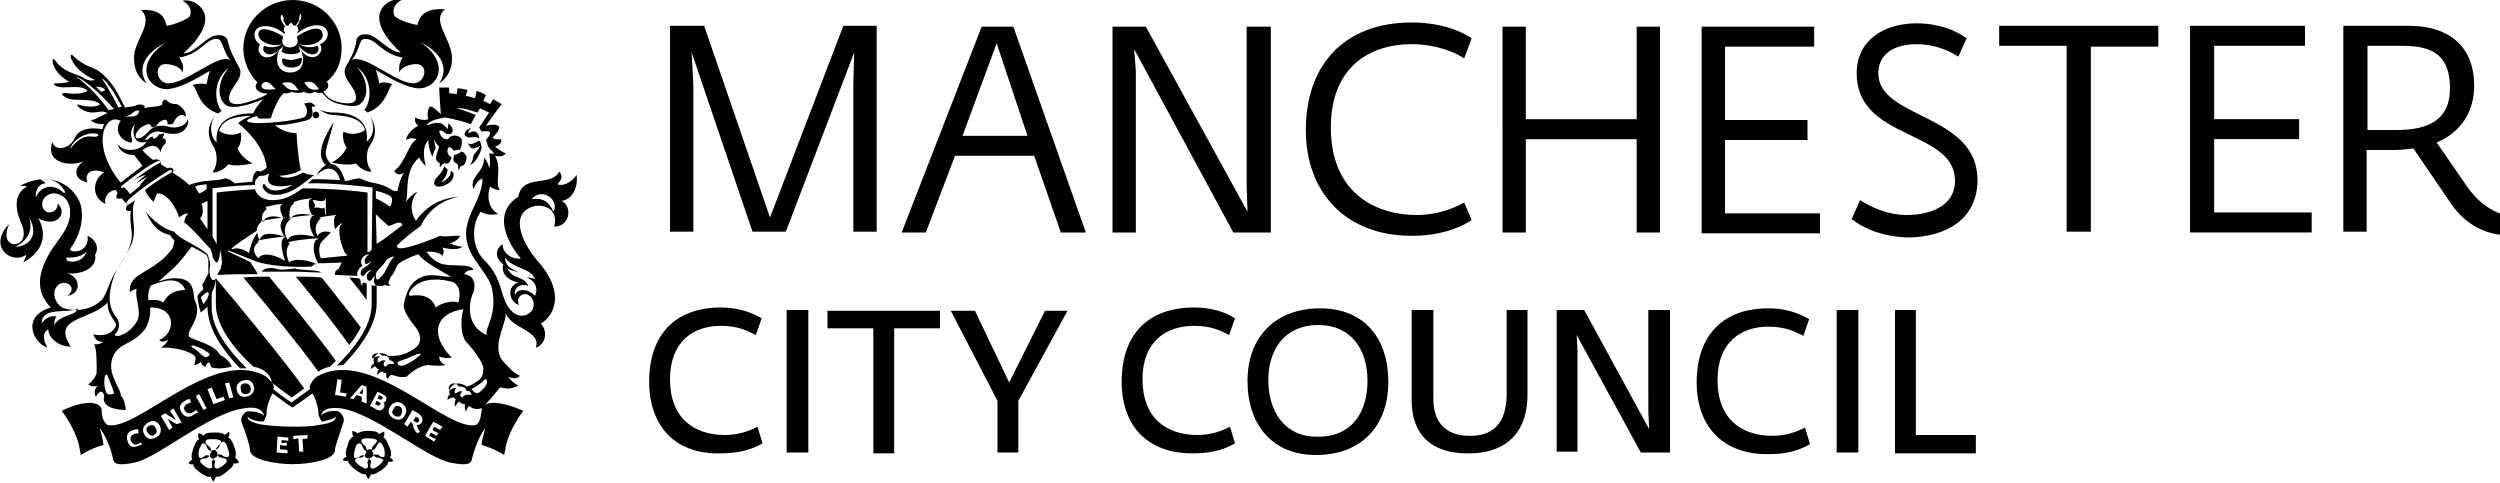 <svg xmlns="http://www.w3.org/2000/svg" xmlns:xlink="http://www.w3.org/1999/xlink" id="Layer_1" x="0px" y="0px" width="300px" height="58px" viewBox="0 0 300 58" style="enable-background:new 0 0 300 58;" xml:space="preserve"><g>	<path d="M28.2,54.9L28.2,54.9c0.2-0.3,0.1-0.8-0.1-1.3c-0.2-0.7-0.5-1-0.7-1.1c0.2-0.4,0.1-0.7,0.1-0.7S27.2,52,27,52.2  c-0.3-0.3-0.8-0.3-1.3-0.3c-0.7,0-1.1,0.1-1.3,0.4c-0.2-0.3-0.6-0.3-0.6-0.3s-0.1,0.4,0.1,0.7c-0.4,0.2-0.5,0.6-0.7,1.1  c-0.2,0.6-0.3,1.1-0.1,1.3c-0.3,0.2-0.5,0.5-0.5,0.5s0.3,0.2,0.6,0.1c0,0.4,0.4,0.7,0.8,1c0.5,0.4,1,0.6,1.3,0.5l0,0l0,0  c0,0.2,0.3,0.6,0.3,0.6s0.2-0.3,0.3-0.6c0.4,0.1,0.8-0.2,1.2-0.5c0.2-0.2,1-0.7,0.9-1.1c0.3,0.1,0.7-0.1,0.7-0.1S28.4,55,28.2,54.9  z M23.9,53.9c0.2-0.4,0.3-0.7,0.5-0.7s0.3,0.1,0.5,0.6c0.1,0.2,0.3,0.3,0.5,0.4c-0.1,0.1-0.2,0.3-0.2,0.4c0,0.1,0,0.1,0,0.1  c-0.3-0.1-0.5-0.1-0.6,0c-0.4,0.3-0.5,0.3-0.7,0.2C23.8,54.7,23.8,54.3,23.9,53.9z M25.4,55.5c0.1,0.5,0.1,0.6-0.1,0.7  c-0.2,0.1-0.5-0.1-0.8-0.3S24,55.4,24,55.3c0.1-0.2,0.2-0.3,0.7-0.3c0.2,0,0.3-0.2,0.5-0.3c0,0.1,0.1,0.2,0.1,0.2  c0.1,0.1,0.2,0.2,0.4,0.2C25.5,55.2,25.4,55.4,25.4,55.5z M25.6,54c-0.1,0-0.2,0.1-0.3,0.1c0-0.2,0-0.4-0.2-0.5  c-0.4-0.3-0.5-0.5-0.4-0.7c0.1-0.2,0.4-0.2,0.9-0.2c0.5,0,0.8,0.1,0.9,0.2c0.1,0.2-0.1,0.4-0.4,0.7c-0.1,0.1-0.2,0.3-0.2,0.5  C25.8,54,25.7,54,25.6,54z M26.7,55.9c-0.4,0.3-0.7,0.4-0.8,0.3c-0.2-0.1-0.2-0.3-0.1-0.7c0.1-0.2-0.1-0.3-0.2-0.5  c0.1,0,0.3-0.1,0.4-0.2c0.1-0.1,0.1-0.1,0.1-0.2c0.1,0.2,0.3,0.3,0.4,0.3c0.5,0.1,0.7,0.2,0.7,0.3C27.3,55.4,27.1,55.6,26.7,55.9z   M27.4,54.8c-0.2,0.1-0.4,0.1-0.8-0.2c-0.2-0.1-0.3-0.1-0.5,0c0-0.1,0-0.1,0-0.1c0-0.2-0.1-0.3-0.2-0.4c0,0-0.1,0-0.1-0.1  c0.3-0.1,0.4-0.2,0.5-0.4c0.2-0.5,0.3-0.6,0.5-0.6c0.2,0,0.4,0.3,0.5,0.7C27.5,54.3,27.6,54.7,27.4,54.8z M46.8,54.9  c0.2-0.3,0.2-0.7-0.1-1.3c-0.2-0.5-0.4-1-0.7-1.1c0.2-0.3,0.1-0.7,0.1-0.7s-0.4,0.1-0.6,0.3c-0.2-0.3-0.6-0.4-1.3-0.4  c-0.5,0-1,0.1-1.3,0.3c-0.2-0.2-0.6-0.3-0.6-0.3s-0.1,0.3,0.1,0.7c-0.3,0.1-0.6,0.5-0.7,1.1c-0.2,0.5-0.3,1-0.1,1.3l0,0  c-0.3,0.1-0.5,0.4-0.5,0.4s0.4,0.2,0.7,0.1c-0.1,0.3,0.6,0.9,0.9,1.1c0.4,0.3,0.9,0.6,1.2,0.5c0.1,0.3,0.3,0.6,0.3,0.6  s0.3-0.4,0.3-0.6l0,0l0,0c0.3,0.1,0.7-0.1,1.3-0.5c0.4-0.3,0.8-0.7,0.8-1c0.4,0.1,0.6-0.1,0.6-0.1S47.1,55.1,46.8,54.9z M42.6,53.9  c0.1-0.5,0.3-0.7,0.5-0.7s0.3,0.1,0.5,0.6c0.1,0.2,0.2,0.3,0.5,0.4L44,54.2c-0.1,0.1-0.2,0.3-0.2,0.4c0,0.1,0,0.1,0,0.1  c-0.2-0.1-0.3-0.1-0.5,0c-0.4,0.3-0.7,0.3-0.8,0.2C42.4,54.7,42.5,54.3,42.6,53.9z M44.1,55.5c0.1,0.5,0.1,0.6-0.1,0.7  c-0.2,0.1-0.4-0.1-0.8-0.3c-0.4-0.3-0.6-0.5-0.6-0.7c0.1-0.2,0.3-0.3,0.7-0.3c0.2,0,0.3-0.1,0.4-0.3c0.1,0.1,0.1,0.2,0.1,0.2  C44,55,44.1,55,44.3,55C44.2,55.2,44.1,55.4,44.1,55.5z M44,54c0-0.2-0.1-0.4-0.2-0.5c-0.4-0.3-0.5-0.5-0.4-0.7  c0.1-0.2,0.4-0.2,0.9-0.2c0.5,0,0.8,0.1,0.9,0.2c0.1,0.2-0.1,0.4-0.4,0.7c-0.1,0.1-0.2,0.3-0.2,0.5c-0.1-0.1-0.2-0.1-0.3-0.1  C44.2,54,44.1,54,44,54z M45.4,55.9c-0.4,0.3-0.7,0.4-0.8,0.3c-0.2-0.1-0.2-0.3-0.1-0.7c0.1-0.2-0.1-0.3-0.2-0.5  c0.1,0,0.3-0.1,0.4-0.2c0.1-0.1,0.1-0.1,0.1-0.2c0.2,0.2,0.3,0.3,0.5,0.3c0.5,0.1,0.6,0.2,0.7,0.3C46,55.4,45.7,55.6,45.4,55.9z   M46.1,54.8c-0.2,0.1-0.3,0.1-0.7-0.2c-0.2-0.1-0.4-0.1-0.6,0c0-0.1,0-0.1,0-0.1c0-0.2-0.1-0.3-0.2-0.4c0.2-0.1,0.4-0.2,0.5-0.4  c0.2-0.4,0.3-0.6,0.5-0.6c0.2,0,0.3,0.3,0.5,0.7C46.2,54.3,46.2,54.7,46.1,54.8z"></path>	<g>		<path d="M45.7,47.5l-0.2-0.1l-0.2,0.4l0.2,0.1c0.2,0.1,0.3,0.1,0.4-0.1C46,47.7,45.9,47.6,45.7,47.5z"></path>		<polygon points="43.5,47.3 43.6,46.6 43.1,47.2   "></polygon>		<path d="M48,48.8c-0.4-0.2-0.6-0.1-0.8,0.3c-0.2,0.3-0.2,0.6,0.2,0.8c0.4,0.2,0.7,0.1,0.8-0.3C48.3,49.3,48.3,49,48,48.8z"></path>		<path d="M45.4,48.2l-0.2-0.1L45,48.5l0.2,0.1c0.2,0.1,0.4,0.1,0.4-0.1C45.8,48.5,45.7,48.4,45.4,48.2z"></path>		<path d="M69.2,21c-0.7,1-1.8,1.4-2.3,1.1c0.7-0.7,0.5-1.2,0.2-1.5c-1,1.9-4.4,0.2-4.9,3c-3.8,2.4-0.2,6.9,0.3,7.4   c-0.7,0.2-2.2-0.4-2.2-1.7c-1.3,0.9-0.4,2.2,0.1,2.4c-0.2,0.5-0.1,1.8,1.8,2.2c-1.4,0.4-1.2,2.3,0.1,2.7c-0.5-0.8,0.4-1.6,1.1-1.2   c0.9,0.5,0.9,2-0.3,2.4c-1.2,0.4-2.1-0.7-2.5-1.7c-0.6-1.4-0.6-3-2.5-4.9c-1.6-1.6-1.5-4.4-0.4-5.8c0.6,0.4,1.3,0.4,2.1,0.3   c-1.2-0.7-1.4-2.1-1-3.3c0.2,0.1,0.5,0.4,1.2,0.4c-0.7-0.7,0.3-2.6-0.6-4.1c0.5,0.1,1,0.1,1.3-0.3c-0.6-0.2-1.3-0.8-1.3-0.8   s1-0.3,0.7-0.9c-0.9,0.1-1-0.2-1-0.2s0.8-0.7,0.8-1.2c0-0.4-0.9-0.4-1.6-0.2c0.3-0.4,1.1-1.6,1.9-2.6c-0.5-0.3-0.7-0.4-1-0.6   l-0.4,0.6l-0.8-0.4l0.3-0.7c-0.3-0.2-0.8-0.4-1.1-0.5L57,11.8c0,0-0.6-0.2-1.1-0.3c0-0.1,0.2-0.7,0.2-0.7   c-0.4-0.1-0.8-0.2-1.2-0.2l-0.1,0.7c0,0-0.5-0.1-0.9-0.1c0-0.1,0-0.7,0-0.7c-0.4,0-0.8,0-1.2,0c0,0.5,0.2,3.2,0.2,3.2   s-1.1-1.1-1.3-0.9c-0.5,0.5-0.2,1.5-0.2,1.5s-0.6,0.3-1.6-0.2c-0.1,0.7,0.4,1,0.4,1s-1.2,0.5-1.5,1.7c0.4-0.3,1.1-0.2,1.3-0.1   c-1.1,0.7-1.3,2.8-2.7,3.8c0.2,0.4,0.6,0.6,1.2,0.2c-0.5,0.6-0.8,2.2-0.8,2.2s0,0-0.5,0c-1.8-1.2-2.5-0.7-4-1.5   c-0.5,0-1.1,0.2-1.5,0.3c-0.1,0-0.2,0-0.3,0c-0.2-0.6-0.6-1.9-1.6-2c-0.3-0.2-0.6-0.6-0.7-1.2C39,18,39.6,16.5,40,14.8   c0,0,0-0.1,0-0.1c-1.1,1.8-2.2,3.9-0.9,5.1C38.4,20.2,38,21,38,21c1.3-1.2,2-0.7,2.3-0.4c0.3,0.3,0.4,0.7,0.5,1   c-0.2,0-2-0.1-3.3-0.1c-0.2,0.2-0.4,0.4-0.6,0.5c3.1-0.1,7.8,0.5,7.8,0.5s-0.1,7.2-0.1,7.4c-0.1,0.3-0.5,0.4-0.5,0.4s0-6.8,0-7.2   c-3-0.4-6.2-0.5-7.8-0.5c-0.7,0.5-1.3,0.9-1.9,1.1c-1.9,0.7-3.5,0.2-3.8-1l0,0c-1.3,0.1-3,0.2-4.6,0.4c0,0.5,0,6.2,0,6.2l-0.5-0.9   c0,0,0-5.7,0-5.8c2.2-0.3,4.4-0.4,5.1-0.4c0-0.3,0-0.5,0.1-0.6c0.2-0.3,0.4-0.6,0.7-0.5c0.3,0,0.6-0.1,0.9-0.3   c0,0.2-1.1,2.1,2.8,1.4c-1.9,1.1-2.9,0.6-3.2,0.1c-0.1-0.1-0.1-0.2-0.2-0.2c-0.2-0.1-0.3,0.4,0.1,0.8c0.7,0.8,2.3,0.5,3.4-0.1   c1.1-0.6,2.3-1.7,2.5-1.8c-0.5,0-1-0.1-1.3-0.3c-0.4,0.2-1.8,1-2.9,0.4c1.5-0.1,2.3-0.5,2.6-0.7c-0.3-1.3-0.5-3.6-0.5-4.4   c-1.5-0.1-2.3-0.7-2.6-1c0.9,0.1,2.9-0.3,3.6-0.5c0.7-0.2,1.1-0.4,0.8-1.7c0.2,0,0.3,0,0.5-0.1c-0.2-0.1-0.4-0.3-0.6-0.4   c-0.2,0-0.6,0.1-0.8,0.1c0.2,0.3,0.6,1.1,0.1,1.6c-0.4,0.4-5.8,1.1-6.9,0.6c-0.3-0.2,0.7-0.6,1.2-0.7c-0.1,0.5,0.8,0.3,1.6,0.3   c0.4-1.4,1.1-2.6,1.5-3c0.4,0,0.7,0,1-0.2c0.3,0.2,1.2,0.2,1.5,0c0.2,0.2,0.6,0.2,0.7,0.2c0.3,0,0.4-0.1,0.5-0.2   c0.4,0.2,0.8,0.2,0.9,0.1c0.4,0.3,0.6,0.9,1.8,1.3c1.1,0.3,2.3,0.5,2.8,0.1c1.2-0.9,0.9-3.1-0.4-4.5c2.1,1.6,1.7,4.4,0.9,5.2   c0.2,0.1,0.3,0.2,0.4,0.3l0,0c2.4-0.9,2.4-3,3-3.4c-1-0.4-1.6-0.1-1.6-0.1s-0.1-0.8-0.4-1.6c1.6,0.9,3.5,2.1,5.1,2.2l0,0   c2.2,0.1,4.1-2.9,0.2-5.6c3.6,1.9,3,4,2.3,5c1.2-0.8,1.7-2.1,1.5-3.5c-0.3-2.1-2.4-4.1-0.8-5.4C51.5,1,50.4,1.5,50.1,3   c-1.3-0.2-2.8-0.9-2.8-1.2c-0.3-0.7,0.2-1.5,0.9-1.8c-0.7-0.2-1.7,0.1-2.3,0.9c-1.6,2.2,2.2,5.4,2.2,5.4l0,0   c-1.3,0-2.7-1.8-3.7-2.1c-1-0.3-1.5,0.2-1.6,0.5C42.6,6,42.3,6.6,41.5,8c-0.6,1.2,0.8,2.2,1.1,3.1c0.2,0.6,0.3,1.3-0.9,1.3   c-0.4,0-1.3-0.1-2-0.5c-0.5-0.3-0.7-0.6-0.9-0.9c0.7-0.3,0.7-0.9,0.4-1.2C40.4,8.9,41,7.4,41,5.8C41,2.6,38.4,0,35.1,0   c-3.2,0-5.9,2.6-5.9,5.8c0,1.6,0.7,3.1,1.7,4.1c-0.6,0.6,0.1,1.4,1.2,1.3c-0.1,0.1-0.1,0.1-0.2,0.2c-0.9,0.5-2.7,1.1-3.4,1.1   c-1.2,0-1.1-0.7-0.9-1.3c0.4-1,1.7-2,1.1-3.1c-0.8-1.5-1.1-2-1.4-3.3c-0.1-0.3-0.6-0.8-1.6-0.5c-1.1,0.3-2.4,2.1-3.7,2.1l0,0   c0,0,3.9-3.2,2.2-5.4c-0.6-0.8-1.7-1.1-2.3-0.9c0.7,0.3,1.2,1.1,0.9,1.8c-0.1,0.3-1.6,1-2.8,1.2c-0.3-1.5-1.3-2-3.1-1.9   c1.6,1.4-0.6,3.4-0.8,5.4C16,8,16.4,9.3,17.6,10c-0.7-1-1.2-3.1,2.3-4.9c-4,2.7-2.1,5.6,0.1,5.6c1.7-0.1,3.6-1.3,5.2-2.2   c-0.3,0.8-0.4,1.6-0.4,1.6s-0.7-0.2-1.7,0.1c0.6,0.4,0.6,2.5,3,3.4c0,0,0.1,0,0.1,0c0.1-0.1,0.3-0.2,0.4-0.3   c-0.8-0.8-1.2-3.7,0.9-5.2c-1.3,1.4-1.6,3.6-0.4,4.5c0.8,0.6,3.1-0.1,4.5-0.7c-0.7,0.7-1.1,1.4-1.2,1.7c-1.4,0-4.7,0.2-4.4,3.5   c-0.8-0.7-0.9-2.2-0.2-3.2c-0.7,0.9-1.2,2.2-0.1,3.8l0,0c0,0,0.8,1.5-0.2,3c1.2,0,1.9-1,1.9-1s0.8,0.4,2.9-0.1   c-1.4-0.7-1.8-1.8-1.8-1.8s0.6-0.6,0.4-1.9c-1.5,0.7-2.6-0.2-2.6-0.2c0.5-1.8,2.9-1.7,3.7-1.8c0,0,0,0.1-0.1,0.1   c-0.6,0.2-1.3,0.7-1.3,0.8c3.2,2.6,3.4,5.1,3.4,5.3c0,0-0.2,0.3-0.8,0.5c-0.2-0.2-0.6-0.1-0.8,0.5c0,0.1-0.1,0.4-0.1,0.7   c-0.7,0.1-1.4,0.1-2.1,0.2l-0.3-0.2c0,0-0.4-0.4-0.9-0.4c-1.1,0.4-2.6,0.1-4.3,0.8c-0.9-0.9-1.8-1.3-2-1.5   c0.4-0.5-0.3-0.7-0.6-0.5c-0.2-0.1-0.7-0.4-0.8-0.5c0.1-0.2-0.2-0.8-0.9-0.5c-1-0.7-1.3-1.2-1.3-1.2s1.6-1.3,2.2,0.3   c0-0.9,0.7-0.9,0.6-1.4c0-0.2-0.1-0.2-0.3-0.3c-0.2-0.1,0.1-0.3,0.1-0.6c-0.3,0.1-0.3,0.1-0.6,0.1c-0.5,0.8-0.9,0.5-0.7,0.3   c-0.2,0-0.2,0-0.4,0.1c-0.1,0.2-0.4,0.3-0.6,0.3c0.5-0.9,1.3-1.1,1.8-1c0.6,0.1,1.3,0.4,2.2,0.2c0.8-0.2,1.4-1.1,1.1-1.7   c-0.1,0.8-1.4,1.2-2.3,0.9c-0.9-0.3-1.9,0-2.3,0.5c-0.7,0.7-0.9,0.9-1.4,0.9c-0.5,0-0.2-1.3,1.3-1.7c0.3-0.1,0.4,0.4,0.4,0.4   s0.4-0.1,0.6-0.2c0.1-0.3,0.5-0.6,0.8-0.7c0.6-0.2,0.5,0.5,0.5,0.5s0.3,0.1,0.7-0.1c0.3-0.8,0.9-1.3,1.5-0.8   c0.1-0.8-0.9-1.5-1.1-1.5c-1.2,0-1.1-0.7-1.5-0.5c-0.2,0.1-0.3,0.4-0.2,0.5c-0.4,0.4-1.3,0.2-2.2,0.5c0.3-0.3-0.3-0.6-0.9-0.4   c-0.3,0.2-0.8,0.2-1.4,0.3c-0.4-0.8-1.1-2.3-1.9-3.2c-1.3-1.5-1.8-1.4-2.8-1.9C10,7.6,9.2,7.2,8.8,6.7C8.4,6.3,8.5,6.9,8.5,6.9   c0.5,1.5,2.2,2.4,2.9,2.7c-0.5,0.1-0.6,0.1-1.1-0.1C9.3,8.8,8.1,8.9,6.9,7.6C6.6,7.2,6.3,6.8,6.3,7.3c0,0.5,0.5,1.7,2,2.5   C8.1,9.9,7.5,10,6.8,10s-0.1,0.3-0.1,0.3c0.9,0.5,3-0.3,3.8,0.6c-0.1,0.1-1,0.5-2.3,0.3c-1.3-0.2-0.6,0.4-0.1,0.6   c0.9,0.4,3.1-0.1,3.9,0.7c-0.2,0.2-0.9,0.5-2.4,0.1c-0.9-0.3,0.2,0.9,1.5,0.9c0.6,0,1.3-0.3,1.8,0.1c-0.7,0.2-1.4,0.8-2,0.8   c0.3,0.4,0.9,0.5,1.6,0.5c-0.1,0.2-0.2,0.4-0.2,0.6c-1.3-0.2-2.8-0.2-3.4,1.2c-0.6,1.2-2.4,1.5-2.6,0.3c-0.9,2.3,1.6,3.1,3.7,2.4   c-1.1,0.7-1.3,2.1,0.5,2.5c-0.5-1.4,0.9-1.7,2-1.2c-1.4,0.8-1.6,3,0.2,3.8c-0.3-0.5,0.1-1.6,1.2-1.7c0.1,0.2,0.2,0.3,0.2,0.4   c-0.5,0.9,0.5,0.6,0.5,0.6s0.5,0.6,0.7,0.8c-0.5,0.7,0.1,0.8,0.4,0.7c-0.2,1.2,0.2,2.4,0.1,3.3c-0.3,1.9-1.3,2.9-2.1,4.3   c-0.8,1.5-0.9,2.4-1.5,3.1c-0.7,0.7-2.3,1.6-4.5,1c-0.9-0.3-1.6-1.7-0.9-2.6c0.8-1.1,2.7,0,1.3,1.1c1.8-0.3,1.5-2.4-0.1-2.7   c2.2,0.2,3.7-0.9,3.4-2.2c0.5-0.8,0.2-1.8-0.9-2.3c0.3,1.9-1.9,2.2-2.1,1.6c1.9-2.6,1.5-5,1.1-5.8c-1-2.1-3.7-3.6-7.1-1.8   c0.4,0,0.7,0,0.8,0.1c-1.9,1.1-1.1,3.4-0.6,4.5c0.2,0.4,0.6,1.8-0.4,2.3c-0.8,0.4-2-0.3-1.1-2.3c-2.6,2.6,0.2,4.9,2,3.7   C3.2,30.8,3,31,2.8,31.5c3.2-1.8,2.4-4.3,1.8-5.3c2.2,1.2,3.6-0.6,2.3-1.8c0.1,0.6-0.4,1.1-1,1.1c-1-0.1-1.1-1.5-0.3-2   c1-0.7,2,0,2.4,0.5c0.6,0.9,0.7,2.5-0.7,4.4c-0.8,1.2-4.4,5.3-1.2,8.5c-3.7,1.1-2,4.4-0.4,4.8c-0.2-0.3-0.9-1.6,0.1-2.2   c0,1.1,1.3,2.1,2.7,2.1c-2.4-3.6,2.4-3.1,4.4-5.3c0,1.7,1.2,2.3,1,2.8c-0.5,1.3-2.2,1.2-2.7,1c0.3,1.1,1.2,0.9,1.2,0.9   s-0.4,0.4-1.1,0.3c0.3,0.6,0.3,2,0.3,3.4c0,0.3-0.5,1.1-1,1.4c0.3,0.3,0.7,0.3,1.1,0.2c-0.4,0.4-0.4,1-0.2,1.3   c0.2-0.3,0.4-0.6,0.7-0.6c0.3,0.2,0.3,0.5,0.3,0.5s-0.4,1.1,1.1,1.5c0.7,0.2,1.5,0.2,1.5,0.2s-0.1-1.3-0.6-1.7   c0.1-0.9-2.2-3.1-0.6-5.3c0.7-1,2.3-1.1,3.5-2.7c0.2-0.2,0.8-1.7,0.6-2.6c3.1-0.1,3.2,3,1.1,3.9c0.3,0.3,0.6,0.2,1.1,0   c-0.3,0.5-0.7,0.8-0.9,0.9c2.2,0,3.2,0.5,3.8,0.8c0.5,0.3,0.4,0.6,0.2,1.3c0.5,0,0.8-0.4,0.8-0.4s0.1,0.6,0.6,0.6   c0-0.3,0.2-0.5,0.4-0.5c0.2,0.3,0.2,0.5,0.3,0.6c1,0.3,2.4-0.1,2.4-0.1s-0.2-0.8-1.4-1.4c-0.6-1.3-3.3-1.8-3.7-2.2   c-0.1-0.1-0.1-0.5,0.1-0.8c0.4-0.8,1.3-2.1,0.6-3.5c-0.3-0.5,0.2-2.6-2.1-2.7c-1.1-0.1-2.3,0.4-2.3,0.4s1.4-1.2,2.1-1.9   c0.8-0.8,1.9-2.3,1.9-2.3s1.2,0.6,1.8,1c0.1,0.2,0.1,0.4,0.2,0.5c0,0.6,0,1.2,0,1.7c-0.1,0.1-0.1,0.3-0.2,0.4   c-0.2,0.3-0.3,0.7-0.5,0.9c-0.1,0.2,0.3,0.6-0.1,0.8c-0.2,0.2-0.3,0.3-0.5,0.6c0,0.9,0.4,2,0.4,2s0.4-0.3,0.8-0.7   c0,0.1,0,0.2,0,0.2c0.1,2.6,1.9,5.1,3.9,7.2c0.3,0,0.5,0,0.8,0c-2.7-2.7-4.2-5.1-4.2-7.3c0-0.1,0-1,0-1.7c0.1-0.2,0.1-0.4,0.2-0.5   c0.1-0.1,0.2-0.5,0.2-0.7c0.1-0.3,0.1-0.5,0.2-0.6c-0.2,0.2-0.5,0.3-0.6,0.1c-0.3-0.4-0.3-1.1-0.2-1.5c0.1-0.4-0.1-0.9-0.3-1.5   c-1.1-1-3.4-1.8-4-2.7c-1.3-0.3-2.6-1.4-3.4-2.4c1,2.3,2.1,2.6,2.9,2.8c0.1,0.1,0.2,0.4,0.5,0.6c0,0.5-0.1,1-0.6,1.5   c-1.5,1.8-3.6,2.4-4.3,3.3c-0.6,0.7-0.4,1.5-0.4,1.5s0.3-0.4,0.8-0.4c-0.3,0.9,0.7,2.9,0,3.9c-0.8,1.4-2.1,1.7-2.1,1.7   s-0.8,0.1-0.4-0.3c0.4-0.4,0.6-1.3,0-2c-1.2-1.5-0.7-3.5-0.2-4.9c0.5-1.4,2-2.9,2.3-4.6c0.3-1.4-0.4-3.1,0.2-4.5   c-0.2,0.2-0.5,0.4-0.7,0.5c-0.1,0.1-0.3,0.1-0.3-0.1c-0.1-0.1,0.1-0.3,0.3-0.5c1.2-1.1,3.1-2.4,4.7-3.4c0.3-0.2,0.4-0.1,0.4,0   c0.1,0.1-0.1,0.3-0.2,0.3c-1.8,1-2.6,1.7-3,2c0.2,0.6,0.7,1.1,1,1.4c0.3-0.4,0.2-0.7,0.5-1c1.6,0,2.6,2.8,2.6,2.9   c0.1-0.1,0.6-0.5,1.1-0.5c-0.2,0.2-0.4,0.4-0.5,1.1c0.2,0.1,1,0.8,1.7,1.6c0.4,0.4,0.8,0.9,1.3,1.4c0.1,0.1,0.3,0.4,0.3,0.6   c0.1,0.3,0.1,0.3,0.1,0.5c0.2,0.5,0.4,0.7,0.5,0.7c0.2-0.1,0.4-0.6,0.4-1.5c0.1,0.3,0.2,0.8,0.2,1.2c0,0.1,0.1,0.3,0,0.5   c-0.1,0.3-0.1,0.6-0.2,0.7c-0.1,0.2-0.2,0.2-0.3,0.6l0,0l0,0c1.3-0.1,3.1-0.1,4.8-0.1c-0.2-0.6-0.6-0.9-0.8-1.4   c-0.7-0.4-2.5-1.2-2.7-1.3c-0.1-0.1-0.1-0.2,0.1-0.1c0.6,0.2,2.5,1,3.3,1.3c1.6,0.5,4,0.7,6.5,0.6c0.1,0,0.4-0.3,0.5-0.3H38   c-1.4-0.7-3-0.6-3.3-0.2c-0.5-1.1-0.3-1.9,0.1-2.3c-0.4-0.1-0.1-0.2,0.1-0.2c0.2-0.1,1.6-0.3,3.1-0.4c0.3,0,0.2,0.1-0.1,0.2   c-0.5,0.7-0.2,2,0.3,2.8c0.8,0,2.2-0.1,2.8-0.1c-0.1,0.3-0.3,0.5-0.3,0.7c-0.1,0.1-0.3,0.2-0.4,0.3c-0.1,0.1-0.1,0.3-0.1,0.5   c0.8,0,1.9,0.1,2.7,0.1c-0.1-0.3,0-0.5,0.1-0.7c0.2-0.3,0.3-0.4,0.5-0.5c-0.4-0.5-0.1-1.3,0.8-1.4c0.1,0-0.9,0.5-0.4,1.2   c0.1,0,0.5-0.2,0.7-0.4c-0.1,0.2-0.4,0.5-0.7,0.7c-0.3,0.2-0.6,0.3-0.6,0.7c-0.1,0.2,0.1,0.5,0.3,0.4c0.1,0,0.1-0.1,0.2-0.2   c0.2-0.2,0.4-0.5,0.8-0.5c-1,0.6-0.5,1.4-0.2,1.3c0.3-0.1,0.3-0.5,0.6-0.5c-0.1,0.2-0.5,1.3,0.9,1.1c0.1,0,0.2-0.1,0.3-0.1l0,0   c0,0,0.4,0.2,0.7,0c-0.2,0-0.3-0.2-0.3-0.3c0.1-0.2,0.2-0.4,0.3-0.7c0.5-0.5,0.6-1.1,0.8-1.4c0.3-0.4,1.4-0.9,2.5-1.3   c0.8,1.1,3.2,2.2,4,2.8c-0.2-0.1-0.4-0.1-0.5-0.1c-0.1,0-0.1,0-0.1,0c-1.5-0.2-2.4-0.3-3.1,0.1l0,0c-0.2,0.1-0.3,0.1-0.4,0.2   c-0.9,0.6-1.3,1.5-1.6,2.8c-0.3,1.1,1,2.4,1.6,3.3c0.5,0.9,0.4,1.6-0.2,2.1c-1.4,1.1-2.7,1-2.7,1s-0.5,0.1-0.8-0.1   c-0.2-0.2-0.5-0.2-0.6-0.2c-0.9-0.1-1.1,0.9-0.9,1.2c-0.3,0.1-0.4,0.5-0.4,0.7c0.4-0.4,0.6-0.3,0.6-0.3s0.1,0.3,0.4,0.3   c-0.3,0.3-0.2,0.6-0.2,0.7c0.2-0.3,0.4-0.4,0.6-0.4c0.1,0.1,0.2,0.2,0.5,0.2c-0.1,0.1-0.1,0.4,0.1,0.7c0.2-0.3,0.3-0.5,0.5-0.5   c0.3,0,0.9,0.4,1.8,0.2c1.4-1.4,2.6-1.4,2.6-1.4s1.1,0.2,2.1,0c-0.8-0.2-0.8-1-0.8-1s0.9,0.3,1.5,0.1c-2.6-2.6-2.1-5.3,1.4-5.8   c-0.4,1.4-0.3,3.4,0.5,4.1c0.5,0.5,1.9,2.3,1.9,3c0,0.4,0,0.8-0.4,1.3c0,0-0.8,0.7-1.6,0.9c-1.5-1.1-2.4,0.5-2,0.9   c-0.1,0.1-0.3,0.2-0.3,0.7c0.3-0.3,0.7-0.3,0.7-0.3l0.3,0.2c0,0-0.2,0.3-0.1,0.9c0.2-0.3,0.3-0.5,0.5-0.6c0.3,0.3,0.5,0.3,0.7,0.3   c-0.1,0.3,0,0.6,0.1,0.9c0.1-0.4,0.4-0.7,0.4-0.7s0.5,0.6,1.5,0.3c1-1,1.7-1.9,2.2-2.5c0.6,0,0.8,0.4,2.2-0.2   c-1.1-0.7-1.2-1.1-1.2-1.1s0.8,0.5,1.4-0.1c-1-0.5-1.2-0.9-1.5-1.2c-0.6-0.6-1.1-1-1.1-2.3s0.9-3,0.9-4c0.6,1.8,4.3,2.1,3.6,4.1   c0.8-0.1,1.7-1.6,0.6-2.9c0.8-0.3,3.6-3-0.4-7.5c-1.5-1.7-3.6-5.5-0.6-6.5c1.2-0.4,3.2,0.2,2.6,2.4c1.8,0,2.3-2.3,0.9-3.1   C68.5,24,69.4,22.7,69.2,21z M42.2,7.2c0.9-1,0.9-2.4,1.4-2.5c1.5-0.3,2.1,1.8,4.7,2.2c-0.5,0.8-0.4,1.4-0.4,1.8   c0.1-0.4,0.8-0.9,1.8-1c1.9-0.2,1.4,2.4-0.2,2.3C47.4,9.9,43.7,6.4,42.2,7.2z M33.8,10c1.6-0.5,1.6,0.6,2.1,0.8   C34.3,11,34.3,10.2,33.8,10z M36.5,9.9c1.3-0.4,1.5,0.6,1.8,0.8C37,11,36.8,10.2,36.5,9.9z M31.3,3.2c1.3-0.3,2.4,0.5,2.9,0.9   c0-0.1,0-0.2,0-0.2C34,3.7,34,3.4,34.2,3.2c-0.1-0.2-0.3-0.4-0.4-0.7c-0.2-0.1-0.1-0.9,0-0.7C34,1.8,34.1,2.4,34,2.5   c0.2,0.2,0.3,0.5,0.3,0.6c0.1-0.1,0.2,0,0.3,0c0.1-0.2,0.3-0.4,0.3-0.4l0,0l0,0l0,0c0.1,0.1,0.3,0.2,0.3,0.4   c0.1-0.1,0.2-0.1,0.3,0c0.1-0.2,0.2-0.4,0.4-0.6c-0.1-0.1,0.1-0.7,0.1-0.8c0.2-0.1,0.2,0.6,0,0.7c-0.1,0.3-0.2,0.6-0.4,0.7   c0.2,0.2,0.3,0.6,0.1,0.7c0,0.1,0,0.1,0,0.2c0.5-0.4,1.6-1.2,2.9-0.9c1.1,0.4,0.9,1.8-0.2,2.2c0.7,1.1-1,2.5-2.3,0.7   c0.6,1.4,0.2,2.7-1.3,2.7c-1.4,0-1.9-1.3-1.3-2.7c-1.4,1.8-3,0.5-2.3-0.7C30.4,4.9,30.2,3.5,31.3,3.2z M31.4,10.4   c-0.1-0.4,0.4-0.7,0.8-0.5c0.4,0.2,0.7,0.7,0.9,0.8C32.2,10.8,31.5,10.8,31.4,10.4z M20.3,10c-1.6,0.1-2-2.5-0.2-2.3   c1.1,0.1,1.7,0.6,1.8,1c0.1-0.4,0.2-1-0.4-1.8c2.7-0.4,3.3-2.5,4.7-2.2c0.5,0.1,0.6,1.5,1.4,2.5C26.2,6.4,22.5,9.9,20.3,10z    M11.1,16.4c-1.2-0.2-2,0.6-2.7,1.5c0.4-1.2,1.8-1.9,2.7-1.9C12.2,16,11.9,16.5,11.1,16.4z M1.8,29.6c0.6-0.2,2.4-1.3,1.7-3.5   C5,28.8,2.7,29.7,1.8,29.6z M7.6,23.1c-1.3-1.2-2.8-0.7-3.3,0.6C4.2,22.8,4.7,22,5.5,22c-0.2-0.2-0.4-0.4-0.7-0.4   c1-0.4,2.4,0.2,3,1.4C7.8,23.2,7.7,23.2,7.6,23.1z M8.1,30.9c0.3,0,1.5,0.1,2.3-0.7c-0.5,1.3-1.8,1.3-2.3,1.1   C7.9,31.1,7.9,30.9,8.1,30.9z M8.8,37.6C7.7,38,6.9,38.3,6.5,39c0-0.2,0-0.7,0.3-1c-0.9-0.3-1.7,0.6-1.8,0.8c0-2,3-1.2,4.2-1.7   C9.5,36.9,9.4,37.2,8.8,37.6z M13.5,46.6c0.2,0.6,0.2,0.6,0.2,0.6s-0.5,0.3-0.9,0c-0.2-0.4-0.4-1.3-0.2-2.1c0.1-0.2,0.3-0.2,0.3,0   C13.2,45.8,13.4,46.3,13.5,46.6z M23.3,41.5c0.8,0.2,1.2,0.5,1.8,0.9c0.2,0.2-0.3,0.6-0.6,0.4c-0.5-0.3-0.7-0.7-1.4-1.1   C22.8,41.5,23,41.4,23.3,41.5z M25,35.1c0.2,0.2-0.2,1-0.6,1.4c-0.1-0.3-0.3-0.8-0.3-0.8S24.8,34.9,25,35.1z M18.2,34.2   c1-0.3,3.1-1.3,4,0.5c0.2,0.3-1.6-0.3-2.6,1.6C19,35.9,18.3,36,17.8,36C17.7,35.3,17.9,34.5,18.2,34.2z M16.7,13.3   C16.6,14,16.1,14,15,14C16.1,13.7,16.1,13.1,16.7,13.3z M14.6,12.8l-0.4,0.1c0,0-1-2.1-2-3.5C13.1,9.8,14.6,12.8,14.6,12.8z    M12.6,10.8c0,0.1-0.3,0.2-0.5,0.2c-0.2-0.2-0.5-0.5-0.6-0.6C12.2,10.4,12.5,10.6,12.6,10.8z M9,9.1c1.9,0.9,3.8,3,4.7,4   c-0.2,0-0.5,0.1-0.7,0.1C12.2,12,10.6,10.2,9,9.1z M12.6,15.3c0.6-1.1,1.2-1.1,1.9-0.8c-0.7,0.8-0.4,2.2,1.1,2.6   c0.1,0.1,0.4-0.1,0.2-0.5c-0.1-0.3-0.2-1.1,0.4-1.7c-0.4,0.9-0.2,2.6,1.4,2.1c-0.7,1.1-2.6,1.4-3.5,0.3c0.4,1.4,2,1.3,2,1.3l1,1.3   l-2.6,2C14.4,21.9,11.4,18.3,12.6,15.3z M19.1,19.6c-0.9,0.4-2.8,1.8-3.1,2.1c0.3-0.2,0.7-0.5,1.5-0.7c-0.5,0.4-0.9,0.7-1.1,1   c0.5-0.4,1.2-0.7,1.4-0.8c-0.6,0.4-0.9,0.9-1.1,1.2c-0.6,0.5-1.1,0.9-1.1,0.9s-0.6-0.9-0.8-0.8c-0.2,0.2-0.4-0.1-0.2-0.2   c2-1.6,3.5-2.6,4.2-2.9C19.3,19.2,19.5,19.4,19.1,19.6z M24,26.2c0,0,0.6-0.4,0.2-1.8c0.2,0,0.5-0.2,0.7-0.3c0,1.2,0,2.3,0,3.4   C24.4,26.8,24,26.2,24,26.2z M24.8,22.1v0.6c-0.5,0.3-0.5,0.4-0.9,0.5c-0.3-0.4-0.5-0.8-0.5-0.8c0.4-0.2,0.6-0.2,1.5-0.3H24.8z    M32,24.8c0.5-0.1,1.2-0.3,1.7-0.3c0.2-0.1,0.2,0.1,0,0.1c-0.2,0.6,0.1,1.1,0.3,1.5c0.1,0.1,0,0.1,0,0.1c-1.8-0.6-2.3,0.1-2.4,0.4   c0,0.1-0.1,0-0.1,0c-0.1-0.2-0.2-1,0.5-1.5C31.8,24.9,31.9,24.8,32,24.8z M34.2,31.3c-1.9-1.1-2.9-0.8-3.2-0.3   c-0.5-0.5-0.9-1.3,0.1-2c-0.3,0-0.2-0.1,0.1-0.2c1.2-0.2,1.7-0.3,2.9-0.4c-2.4-0.8-2.8,0-2.9,0.3c0,0.1-0.1,0-0.1,0   c-0.1-0.2-0.2-0.5-0.2-0.8c-0.6,0.8-0.8,1.5-1,2.4c0,0.1-0.1,0.1-0.1,0c-0.8-0.5-1.4-0.6-1.9-0.4c-0.1,0-0.1-0.1-0.1-0.1   c0.3-0.3,1.6-1.2,3-2.1c0-0.4,0.2-0.8,0.6-1.1c-0.2,0-0.1-0.1,0.1-0.1c0.8-0.2,1.8-0.3,2.5-0.4c0.1,0,0.2,0,0.2,0   c0,0.1-0.1,0.1-0.2,0.1c-0.5,0.7-0.4,1.2,0.1,2.2c0.1,0,0.1,0,0.1,0c0.1,0,0.1,0.1-0.1,0.1C33.5,28.9,33.9,30.4,34.2,31.3   C34.2,31.3,34.2,31.4,34.2,31.3z M39,24c0-0.2,0.1-0.2,0.1,0c0,0.5,0,1.4,0,1.6c0,0.2-0.1,0.2-0.1,0.1c0-0.2,0-0.7-0.1-0.8   c-0.3,0.3-0.8-0.2-1.2,0.1c0.1-0.2,0.2-0.5-0.2-0.9C37.7,23.8,38.5,24.4,39,24z M35.4,24.2c0.4-0.2,1.1-0.3,1.9-0.4   c0.1,0,0.1,0,0.1,0s0,0.1-0.2,0.1c-0.3,0.4-0.1,1.4,0.2,1.8v0.1c-1.5-0.3-2.3,0-2.5,0.4c-0.1,0.1-0.1,0-0.1,0   c-0.1-0.3-0.2-1.4,0.5-1.8C35.2,24.3,35.2,24.2,35.4,24.2z M37.7,28.4c-1.1-0.3-2.8-0.4-3.1,0.3c-0.1,0.1-0.1,0.1-0.1,0   c-0.6-0.8-0.3-2,0.4-2.4c-0.1,0-0.2,0-0.2-0.1s0.2-0.1,0.3-0.1c1-0.2,2.4-0.3,2.5-0.3c0.2,0,0.3,0.1,0,0.1   C37.3,26.1,36.8,26.8,37.7,28.4C37.8,28.5,37.7,28.4,37.7,28.4z M41.5,30.7c-0.2,0-3,0.3-3,0.3s-0.5-1.2,0.1-2   c0.1-0.1,0.6-0.6,1.1-1.1c-1.2-0.4-1.6,0.4-1.6,0.4s-0.7-1.1,0.4-2.1c-0.2,0-0.2-0.1-0.1-0.1c0.3-0.1,1.1-0.2,1.8-0.3   c0.2,0,0.2,0.1,0,0.1c-0.1,0.2-0.2,0.7,0,1.6c0.2-0.2,0.4-0.4,0.6-0.6c0.1-0.1,0.2-0.1,0.2-0.1c0.1,0.1-0.1,0.2-0.2,0.3   c-0.3,1.2,0.4,3,0.7,3.4C41.7,30.5,41.8,30.6,41.5,30.7z M47.2,43.7c0,0-0.6-0.2-0.9,0.3c-0.3,0-0.4-0.5,0-0.7   c-0.3-0.1-0.5-0.1-0.8,0.2c-0.4-0.2-0.1-0.6,0.1-0.7c-0.3-0.1-0.6,0-0.8,0.2c-0.5-0.1,0.3-1.1,1.1-0.3c0.3-0.1,0.9,0.1,0.8,0.5   C47.5,43.4,47.2,43.7,47.2,43.7z M45.1,22.9c0.5,0.1,1.5,0.4,1.8,0.7c0.4,0.4-0.1,1.2-0.1,1.2s-1-0.7-1.7-1V22.9L45.1,22.9z    M45.1,25.7c0.4,0.4,0.8,0.8,1.5,1.4c0.5,0,1.4-0.8,1.7-0.1c-1.2,0.9-2,1.6-3,2.2c-0.1,0-0.1,0.1-0.1,0.1L45.1,25.7L45.1,25.7z    M47.2,30.9c-0.6,0.7-0.9,1.7-1.2,2c-0.3,0.3-0.8,1.1-0.9,0.3c-0.1-0.8,0.7-1,1.2-1.9c0.2-0.3,0.5-0.4,0.8-0.5   C47.2,30.7,47.3,30.8,47.2,30.9z M50.4,42.6c-0.6,0.6-1.8,1.3-2.2,1.3c-0.5,0-0.6-0.4-0.4-0.5c0.1-0.1,1-0.3,1.5-0.6   C50.4,42.3,50.6,42.4,50.4,42.6z M55,36.3c-0.8-0.3-2.1,0.1-2.7,0.6c-0.4-1-1.2-1.7-3.1-1.4c-0.5,0,0.6-2.8,5-1.7   C55.4,34.2,55.2,35.8,55,36.3z M55.5,47.7c-0.3,0-0.4-0.5,0-0.7c-0.2-0.1-0.4-0.1-0.8,0.2c-0.3,0-0.1-0.6,0.1-0.6   c-0.3-0.1-0.5,0-0.8,0.2c-0.5-0.2,0.3-1.4,1.1-0.4c0.3-0.1,1,0.2,0.8,0.5c0.6-0.1,0.7,0.5,0.7,0.5S55.7,47.2,55.5,47.7z    M57.5,47.1c-0.5,0.3-1-0.4-0.8-0.5c0.4-0.2,1.1-0.6,1.5-1.1C58.3,45.4,59,45.9,57.5,47.1z M58.4,40.2c-2.5-1.1-2.2-3.8-1.6-5.1   c0.3-0.9,0.2-2-1.1-2.2c0.2-0.3,0.4-0.5,1.1-0.5c-0.2-0.8-2.4-0.4-3.7-0.7c-1.3-0.4-1.9-1.5-1.9-1.5s1.4-0.1,1.9,0.5   c0.3-0.6,0-1,0-1s1.7,0.5,2.4-0.1c-0.6,0-1.5-0.4-1.5-0.4s1-0.3,1.2-0.9c-0.5-0.1-1.8,0.2-2.4,0c-2.1,0.9-4,1.5-4.8,1.5   c-0.5-0.1-0.4-0.3-0.3-0.4c1-1,2-1.7,2.8-2.3c0.2-0.5,1.4-2.9,4.6-3.5c-1.4,0.1-3.6,0.6-5.2,2.9c-0.7-1.1-0.7-2.5,0.2-3.5   c-0.7,0.3-1.1,0.9-1.4,1.2c0.4-0.9-0.3-3.7,1.6-5.3c0.2,0.4,0.4,0.7,0.8,1c-0.5-1.8-0.1-2.6,0.3-3.1c0,0.5,0.1,1.3,0.5,2   c0.1-0.5,0.4-1.1,0.4-1.1s-0.2-0.4-0.2-1c0.1,0.4,0.6,0.9,0.6,0.9s-0.4,1.1-0.4,1.4c0.1,0.4,0.3,0.5,0.5,0.6c-0.1,0.2,0,0.5,0,0.5   s0.2-0.4,0.5-0.5c0.2,0,0.5,0.1,0.6-0.1c0.1-0.1,0.3-0.6,0.3-0.6s-0.8-0.4-0.4-1.2c0.3-0.1,0.4,0.1,0.7,0.4   c0.4-0.2,0.7-0.1,0.7-0.1s0.3-0.6,0.2-1.3c-0.1-0.3-0.9-0.7-1.5-0.2c-0.1,0.4-1,0.3-1.2-0.8c0.5-0.2,0.6,0.4,1.1,0.4l0,0l0,0l0,0   c0.2,0,0.4,0,0.5-0.3c0.1-0.2-0.1-0.7-0.5-1c0,0.3-0.1,0.6-0.1,0.7c-0.3-0.3-0.6-1.2-2.3-0.5C51.3,15,51.2,15,51.2,15   c0.3-0.4,0.9-0.7,2.2-0.9c0,0,1.4,0.2,3.1,0.8c0.2-0.4,0.6-1.1,0.6-1.1s-1.5-0.6-2.3-0.8c1-0.1,2,0.4,2.5,0.5   c0.1-0.1,0.1-0.2,0.3-0.5c0.4,0.2,1.1,0.5,1.1,0.5l-1.2,1.8c0.1,0.2,0.2,0.3,0.3,0.5c0.3-0.1,0.9-0.1,1,0.1   c0.1,0.2-0.3,0.7-0.5,0.9c0.1,0.2,0.2,0.4,0.2,0.6c0.1,0.3,0.5,0.7,0.8,1c-0.3,0.1-0.4,0-0.6,0c0.1,0.4,0.1,1,0.1,1.2   c0,0.2,0,0.4-0.1,0.5c-0.1-0.4-0.3-0.8-0.6-1.2c0,1.9-1.8,2.2-1.3,3.8c0.4-0.9,0.7-1.1,1.1-1.3c0,3.5-4,5.6-0.6,10.2   c1.2,1.7,1.7,2.4,1.8,3.4C59.6,38,58.2,39.2,58.4,40.2z M64.2,33.5c-0.2-0.1-0.5-0.2-1-0.2c1.1,0.4,1.4,1.4,1,2.2   c-1-1-2.2-0.8-2.4-0.1c-0.2-0.6,0.4-1.5,1.6-1.1c-0.6-1.3-1.9-0.7-2.5-2.1c0.4,0.3,0.9,0.3,1.3,0.5c0-0.2-1.6-0.4-1.6-1.8   C61.6,32.3,63.7,32.1,64.2,33.5z M66.4,25.4c-0.5-1.2-1.3-1.7-2.6-1.5C65,22.4,67.2,24,66.4,25.4z"></path>		<path d="M44.3,17.6c1.1-1.5,0.7-2.8,0.1-3.6c0.6,1,0.5,2.3-0.4,3c0.4-3.2-2.6-3.5-4.1-3.5c-0.4,0-1.1-0.1-1.7-0.4   c0.6,0.4,1.2,0.7,1.9,0.7c0.8,0.1,3.2,0.1,3.7,1.8c0,0-1.1,0.9-2.6,0.2c-0.2,1.2,0.4,1.9,0.4,1.9s-0.4,1.1-1.8,1.8   c2.1,0.5,2.9,0.1,2.9,0.1s0.7,1,1.9,1C43.5,19.1,44.3,17.6,44.3,17.6L44.3,17.6z"></path>		<ellipse cx="37.9" cy="13.8" rx="0.4" ry="0.4"></ellipse>		<path d="M57.5,16.9c-0.2,0-0.8,0.6-1.4,0.3c0.3,0.3,0.3,0.5,0.5,0.6c0.4,0.1,1-0.3,1-0.3c-0.2,0.5-0.3,0.5-0.7,1   c-0.2,0.4-0.1,0.8-0.5,1.3c0.8-0.3,1.4-1.8,1.4-2.2C57.7,17.5,57.7,16.9,57.5,16.9z"></path>		<path d="M17.9,51.1c-0.4,0.2-0.4,0.5-0.2,0.8c0.2,0.3,0.5,0.5,0.8,0.3s0.4-0.5,0.2-0.8C18.5,51,18.3,50.9,17.9,51.1z"></path>		<path d="M29.4,46c-0.4,0-0.6,0.3-0.5,0.7c0,0.4,0.2,0.6,0.6,0.6c0.4,0,0.6-0.3,0.6-0.7C30,46.2,29.8,46,29.4,46z"></path>		<path d="M54.1,20.5c0,0.4-0.2,1-1.2,1.4c0.7-0.7,0.8-1.2,0.8-1.6c-0.3-0.2-0.4-0.4-0.4-0.3c-0.2,0.6-0.5,0.9-0.9,1.3   c-0.4,0.4-0.6,1.4,0.8,1c0.5-0.2,1.4-0.6,1.2-1.6C54.2,20.6,54.2,20.5,54.1,20.5z"></path>		<path d="M55.3,18.2c-0.2,0.3-0.8,0.4-0.8,0.4s-0.1,0.4-0.1,0.6c0,0.2,0.3,0.4,0.5,0.5c0.1,0.1,0.1,0.7,0.1,0.7s0.2-0.2,0.3-0.5   c0.6,0.1,0.7-1,0.7-1.1C55.8,18.5,55.7,18.2,55.3,18.2z"></path>		<path d="M57.5,16.6c0-0.2-0.2-1.3-1.3-0.6c0-0.2,0.1-0.5,0.4-0.7c-0.6,0.2-1.2,0.8-0.6,1.1C56.5,16.7,56.8,16.2,57.5,16.6z"></path>		<path d="M50.1,50.1L49.9,50l-0.3,0.5l0.2,0.1c0.3,0.2,0.4,0.1,0.5-0.1C50.3,50.3,50.3,50.2,50.1,50.1z"></path>		<path d="M35.1,7.2c-0.1,0-0.2,0-0.2,0c-0.2,0-0.7-0.1-1-0.2C33.6,8.2,35,8.1,35,8.1s1.4,0.1,1.2-1.2C35.7,7.1,35.3,7.1,35.1,7.2z"></path>		<path d="M38.2,44.6L38.2,44.6c0.4-0.3,0.9-0.5,1.4-0.6c0.2-0.2,0.5-0.5,0.7-0.7c-2-2.8-5.6-7.2-8-10.1c-1,0-2.1,0-3.1,0.1   C31.5,36,36.2,41.8,38.2,44.6z"></path>		<path d="M33,32.2c-0.8-0.1-1.3,0-1.6,0.4c1,0,2,0,2.8,0l0,0c0.3,0,0.7,0,1.2,0l0,0l0,0c0.9,0,2,0.1,3.2,0.1   c-0.6-0.4-2.7-0.2-3.2-0.5C34.7,32.3,33.6,32.5,33,32.2z"></path>		<path d="M33.9,5.3c-0.9,0.5-1.7,0.4-2.2,0.2c-0.5,0.7,0.7,1.9,2.3,0c-0.1,0.2-0.1,0.5-0.2,0.7c0.2,0.2,0.7,0.3,1.1,0.3l0,0l0,0   c0.4,0,1-0.1,1.1-0.3c0-0.2-0.1-0.5-0.2-0.7c1.7,1.9,2.8,0.7,2.3,0c-0.6,0.2-1.3,0.3-2.2-0.2C37.2,5.7,39,5,38.7,4   c-0.2-1.2-2.3-0.2-3.1,0.4c0.5,1.2-0.7,1.3-0.8,1.3l0,0l0,0c-0.2,0-1.3-0.1-0.8-1.3C33.3,3.9,31.2,2.9,31,4   C30.9,5,32.6,5.7,33.9,5.3z"></path>		<path d="M35.5,33.2c2.3,2.8,4.8,5.9,6.4,8.2c0.6-0.7,1-1.4,1.4-2.1c-1.5-2-3.6-4.6-4.7-6C37.5,33.2,36.4,33.2,35.5,33.2z"></path>		<path d="M57.8,49.2c-0.1,0.5-0.1,1.5-0.7,1.8c-3.5,0.8-12.4-9.1-18.7-6c-0.5,0.2-0.8,0.5-1,0.9l0,0l0,0c-0.2,0.3-0.3,0.5-0.2,0.8   c-0.6,0.4-1.4,1-2.2,1.6c-0.8-0.5-1.6-1.1-2.2-1.6c0.1-0.2,0.1-0.5-0.2-0.8l0,0c1,0.8,1.9,1.4,2.4,1.8c0.4-0.3,0.9-0.6,1.5-1.1   c-2.2-3.1-8.2-10.4-10.6-13.2v0.2c0,1,0,2,0,2.9c0,2.6,2.2,5.4,4.5,7.5c1.7,0.3,2.2,1.4,2.2,1.9l0,0c-0.3-0.4-0.6-0.7-1-0.9   c-6.3-3.1-15.2,6.8-18.7,6c-0.6-0.4-0.7-1.3-0.7-1.8c-0.1-0.9-1.7-1.4-4.8,0.1c0,0,1.9,2.4,2.2,4.8l0.1,0.5c0,0,1.2-0.8,2.7-1.2   c0-0.8-0.5-2-0.4-2c1,1.3,1.5,3.3,1.6,3.8s0.7,0.7,2.6,0.3c2.8-0.6,9-6,13.1-6.5c1.1-0.2,2.1-0.1,2.4,0.9   c-0.5-0.5-1.6-0.6-2.2-0.5c-0.3,0.3-0.7,0.7-0.5,1.3l0,0c0.4,1,1,2.8,1,3.3c0,1.2,3.2,1.7,5.1,1.7c2,0,5.1-0.5,5.1-1.7   c0-0.5,0.7-2.3,1-3.3l0,0c0.2-0.6-0.2-1-0.5-1.3c-0.5-0.2-1.7-0.1-2.2,0.5c0.3-1,1.3-1,2.4-0.9c4,0.6,10.2,5.9,13.1,6.5   c1.9,0.4,2.5,0.2,2.6-0.3c0.1-0.5,0.7-2.6,1.6-3.8c0.1,0-0.4,1.2-0.4,2c1.5,0.4,2.7,1.2,2.7,1.2l0.1-0.5c0.3-2.4,2.2-4.8,2.2-4.8   C59.4,47.8,57.8,48.3,57.8,49.2z M16.6,53.5c-0.7,0.3-1.1,0.1-1.3-0.6c-0.2-0.6,0-1.1,0.7-1.3c0.3-0.1,0.5-0.1,0.6-0.1V52   c-0.2,0-0.3,0-0.5,0.1c-0.4,0.1-0.5,0.4-0.4,0.8c0.2,0.4,0.5,0.5,0.8,0.4c0.2-0.1,0.3-0.1,0.4-0.2l0.2,0.3   C17,53.3,16.9,53.4,16.6,53.5z M18.7,52.5c-0.6,0.3-1.1,0.2-1.4-0.4c-0.3-0.5-0.1-1.1,0.5-1.4c0.6-0.4,1.1-0.1,1.4,0.4   C19.4,51.7,19.3,52.2,18.7,52.5z M21.2,50.9L20,50.2l0.2,0.2l0.5,0.9l-0.4,0.3l-1-1.7l0.5-0.3l1.3,0.8l-0.1-0.2l-0.6-0.9l0.4-0.3   l1,1.7L21.2,50.9z M23.2,49.8c-0.6,0.4-1.1,0.2-1.4-0.3c-0.4-0.6-0.2-1.1,0.4-1.4c0.3-0.2,0.4-0.2,0.6-0.2l0.1,0.4   c-0.2,0.1-0.3,0.1-0.5,0.2c-0.3,0.2-0.4,0.5-0.2,0.8s0.5,0.4,0.9,0.2c0.2-0.1,0.3-0.2,0.4-0.3l0.3,0.3   C23.5,49.6,23.4,49.7,23.2,49.8z M24.4,49.2l-0.9-1.7l0.4-0.2l0.9,1.7L24.4,49.2z M25.6,48.5l-0.7-1.8l0.5-0.2l0.6,1.4l0.8-0.3   l0.2,0.4L25.6,48.5z M27.5,47.8L27,46l0.5-0.1l0.5,1.8L27.5,47.8z M29.5,47.6c-0.7,0.1-1-0.3-1.1-0.9c-0.1-0.6,0.4-1,1-1.1   c0.7-0.1,1,0.4,1.1,0.9C30.5,47.1,30.2,47.5,29.5,47.6z M34.4,53.1v0.4l-0.8-0.1v0.5l0.9,0.1v0.4l-1.3-0.1l0.1-1.9l1.3,0.1v0.4   l-0.8-0.1v0.4L34.4,53.1z M36.4,54.2h-0.5l-0.1-1.6l-0.6,0.1v-0.4l1.7-0.1v0.4l-0.6,0.1L36.4,54.2z M40.3,50c0.1,0.8-2.1,1-2.1,1   c-0.9,0.2-2.1,0.2-3.2,0.2c-1.1,0-2.4-0.1-3.2-0.2c0,0-2.1-0.2-2.1-1c0.4,0.4,1.3,0.6,1.9,0.6c0.1-0.2,0.2-0.3,0.3-0.6   c0.1-0.2,0.1-0.5,0.1-0.7c0.1-0.7,0.3-1.4,0.7-2.1c1.2,0.9,2.2,1.6,2.4,1.7c0.3-0.2,1.2-0.8,2.4-1.7c0.4,0.7,0.6,1.4,0.7,2.1   c0,0.2,0,0.5,0.1,0.7c0.1,0.2,0.2,0.4,0.3,0.6C39,50.5,39.9,50.4,40.3,50z M41.5,47.6l-1.3-0.2l0.3-1.9l0.5,0.1l-0.2,1.5l0.8,0.1   L41.5,47.6z M43.9,48.4l-0.5-0.2v-0.6l-0.6-0.2l-0.4,0.5L42,47.8l1.4-1.6l0.6,0.2V48.4z M46.3,48.1c-0.1,0.2-0.2,0.2-0.3,0.2l0,0   c0.1,0.1,0.2,0.3,0.1,0.6c-0.2,0.3-0.5,0.5-1,0.2l-0.7-0.4l0.9-1.7l0.6,0.3C46.3,47.5,46.5,47.7,46.3,48.1z M47.2,50.2   c-0.6-0.4-0.7-0.8-0.4-1.4c0.3-0.5,0.9-0.7,1.4-0.4c0.6,0.4,0.7,0.9,0.4,1.4C48.3,50.4,47.8,50.5,47.2,50.2z M50.6,50.7   c-0.1,0.2-0.3,0.3-0.6,0.3l0.1,0.3c0.1,0.2,0.1,0.3,0.3,0.5L50.1,52c-0.3-0.2-0.4-0.5-0.5-0.8l-0.1-0.4c-0.1,0-0.1-0.1-0.1-0.1   l-0.1-0.1l-0.4,0.6l-0.4-0.3l1-1.7l0.7,0.4C50.7,50,50.8,50.3,50.6,50.7z M52.8,51.6l-0.7-0.4l-0.2,0.4l0.7,0.4l-0.2,0.3l-0.7-0.4   l-0.2,0.4l0.8,0.4l-0.2,0.3L51,52.3l1-1.7l1.1,0.6L52.8,51.6z"></path>		<path d="M43.1,33.4c-0.3,0-0.8-0.1-1.2-0.1c0.9,1.1,1.5,1.9,2.1,2.7c0-0.6,0-1.3,0-2c-0.2,0-0.3-0.1-0.4-0.1   c-0.1,0.1-0.2,0.2-0.1,0.4c-0.1-0.1-0.3-0.3-0.2-0.5C43.3,33.8,43.2,33.5,43.1,33.4z"></path>		<path d="M40.4,43.9c0.4-0.1,0.6-0.1,0.8-0.1c2.1-2.2,4-4.8,4-7.4c0-0.7,0-1.4,0-2.2l0,0c-0.3,0.2-0.6,0-0.6,0c0,0.8,0,1.6,0,2.3   C44.6,39.3,42.3,42,40.4,43.9z"></path>	</g>	<path d="M80.4,3.1h4.1l7.9,23l8.8-23h4v24.7h-2.8V10.1l0.1-3.8l-8.2,21.5h-4L83,6.3l0.2,3.9v17.6h-2.8V3.1L80.4,3.1z M117.8,3.2  h3.8l8.7,24.7h-3l-3.2-9.2h-9.5l-3.5,9.2h-2.9L117.8,3.2z M123.3,16.3l-3.7-11.1l-4.1,11.1H123.3z M133.5,3.2h4l12.2,22.2l-0.1-3.1  V3.2h2.9v24.7H148L136.1,5.9l0.2,2.6v19.4h-2.8V3.2L133.5,3.2z M156.7,15.6c0-7.8,4.6-12.9,12.7-12.9c4.1,0,6.5,1.4,7.2,1.9  L175.7,7c-0.9-0.6-3.2-1.7-6.3-1.7c-5.1,0-9.7,2.8-9.7,10c0,7.4,4.8,10.5,10.4,10.5c2.3,0,4.4-0.8,5.6-1.5l0.9,2.1  c-0.7,0.5-3.1,1.9-7.2,1.9C161.4,28.3,156.7,23,156.7,15.6z M180.3,3.2h2.8v11.1h13.3V3.2h2.8v24.7h-2.8V16.7h-13.3v11.2h-2.8V3.2z   M204.3,3.2h13.4v2.4H207v8.8h9.9v2.4H207v8.8h11.4v2.4h-14.2V3.2z M222.2,26.3l1-2.3c1.2,0.8,3.3,1.8,5.6,1.8c2.7,0,5.8-1,5.8-4.1  c0-6.2-11.8-4.8-11.8-12.9c0-4,3.3-6,7.2-6c2.7,0,4.8,0.9,6,1.8l-1,2.2C233.8,6,232,5.3,230,5.3c-2.6,0-4.6,1.1-4.6,3.5  c0,5.5,11.9,4.8,11.9,12.8c0,4.7-3.8,6.9-8.5,6.9C225.3,28.3,223.4,27.2,222.2,26.3z M248,5.5h-8.1V3.1H259v2.5h-8.1v22.2H248  L248,5.5L248,5.5z M262.8,3.1h13.8v2.4h-10.9v8.8h10.2v2.4h-10.2v8.8h11.7v2.4h-14.6V3.1L262.8,3.1z M294.1,24.4l-4.5-6.6  c-0.6,0.1-1.6,0.2-2.3,0.2h-3.3v9.8h-2.8V3.1h7.9c4.6,0,7.8,2.3,7.8,7.2c0,2.9-1.4,5.5-4.5,6.8l3.8,5.5c1.7,2.3,3.5,3,4.7,3.3  l-0.6,2.3C299,28.1,296.2,27.5,294.1,24.4z M287.6,15.6c3.8,0,6.4-1.2,6.4-5c0-3.8-1.9-5.1-5.6-5.1h-4.3v10.1H287.6z M77.9,45.8  c0-5.6,3.1-8.9,8.6-8.9c2.6,0,4.2,0.9,4.9,1.3l-0.7,2c-1-0.5-2.1-1.1-4.2-1.1c-3.3,0-6.1,1.9-6.1,6.4c0,4.7,2.9,6.7,6.6,6.7  c1.6,0,3-0.5,3.9-1l0.6,2c-0.9,0.5-2.3,1.2-4.9,1.2C81,54.6,77.9,51.1,77.9,45.8z M94.4,37.2H97v17.1h-2.6V37.2z M104.8,39.4h-5.5  v-2.1h13.5v2.1h-5.5v15h-2.5V39.4L104.8,39.4z M119.7,48.1l-5.6-10.8h2.9l4.1,8.6l4.3-8.6h2.7l-5.9,10.8v6.2h-2.5L119.7,48.1  L119.7,48.1z M134.6,45.8c0-5.6,3.1-8.9,8.7-8.9c2.7,0,4.3,0.9,4.9,1.3l-0.7,2c-1-0.5-2.1-1.1-4.2-1.1c-3.4,0-6.2,1.9-6.2,6.4  c0,4.7,2.9,6.7,6.6,6.7c1.6,0,3-0.5,3.9-1l0.6,2c-0.9,0.5-2.3,1.2-4.9,1.2C137.7,54.5,134.6,51.1,134.6,45.8z M169.4,48V37.2h2.6  v10.6c0,3.4,2,4.5,4.4,4.5c2.6,0,4.4-1.3,4.4-5.1v-10h2.5v10.1c0,5.6-3.7,7.1-6.9,7.1C172.9,54.5,169.4,53.1,169.4,48z M149.7,45.7  c0-5.4,3.5-8.7,8.7-8.7c5.5,0,8.2,3.8,8.2,8.8c0,5.3-3.2,8.8-8.7,8.8C152.7,54.6,149.7,51,149.7,45.7z M164.1,45.7  c0-3.8-2-6.7-5.9-6.7c-4,0-6,2.9-6,6.6c0,3.7,1.9,6.8,5.8,6.8C162.2,52.5,164.1,49.5,164.1,45.7z M186.8,37.2h3.3l7.8,14.3  l-0.1-2.1V37.2h2.6v17.1h-3.5l-7.7-14.1l0.1,1.9v12.1h-2.5V37.2L186.8,37.2L186.8,37.2z M203.6,45.9c0-5.6,3.1-8.9,8.6-8.9  c2.6,0,4.2,0.9,4.9,1.3l-0.7,2c-1-0.5-2.1-1.1-4.2-1.1c-3.3,0-6.1,1.9-6.1,6.4c0,4.7,2.9,6.7,6.6,6.7c1.6,0,3-0.5,3.9-1l0.6,2  c-0.9,0.5-2.3,1.2-4.9,1.2C206.7,54.6,203.6,51.1,203.6,45.9z M220.4,37.2h2.6v17.1h-2.6V37.2z M227.4,37.2h2.5v15h7.2v2.2h-9.7  V37.2L227.4,37.2z"></path></g></svg>